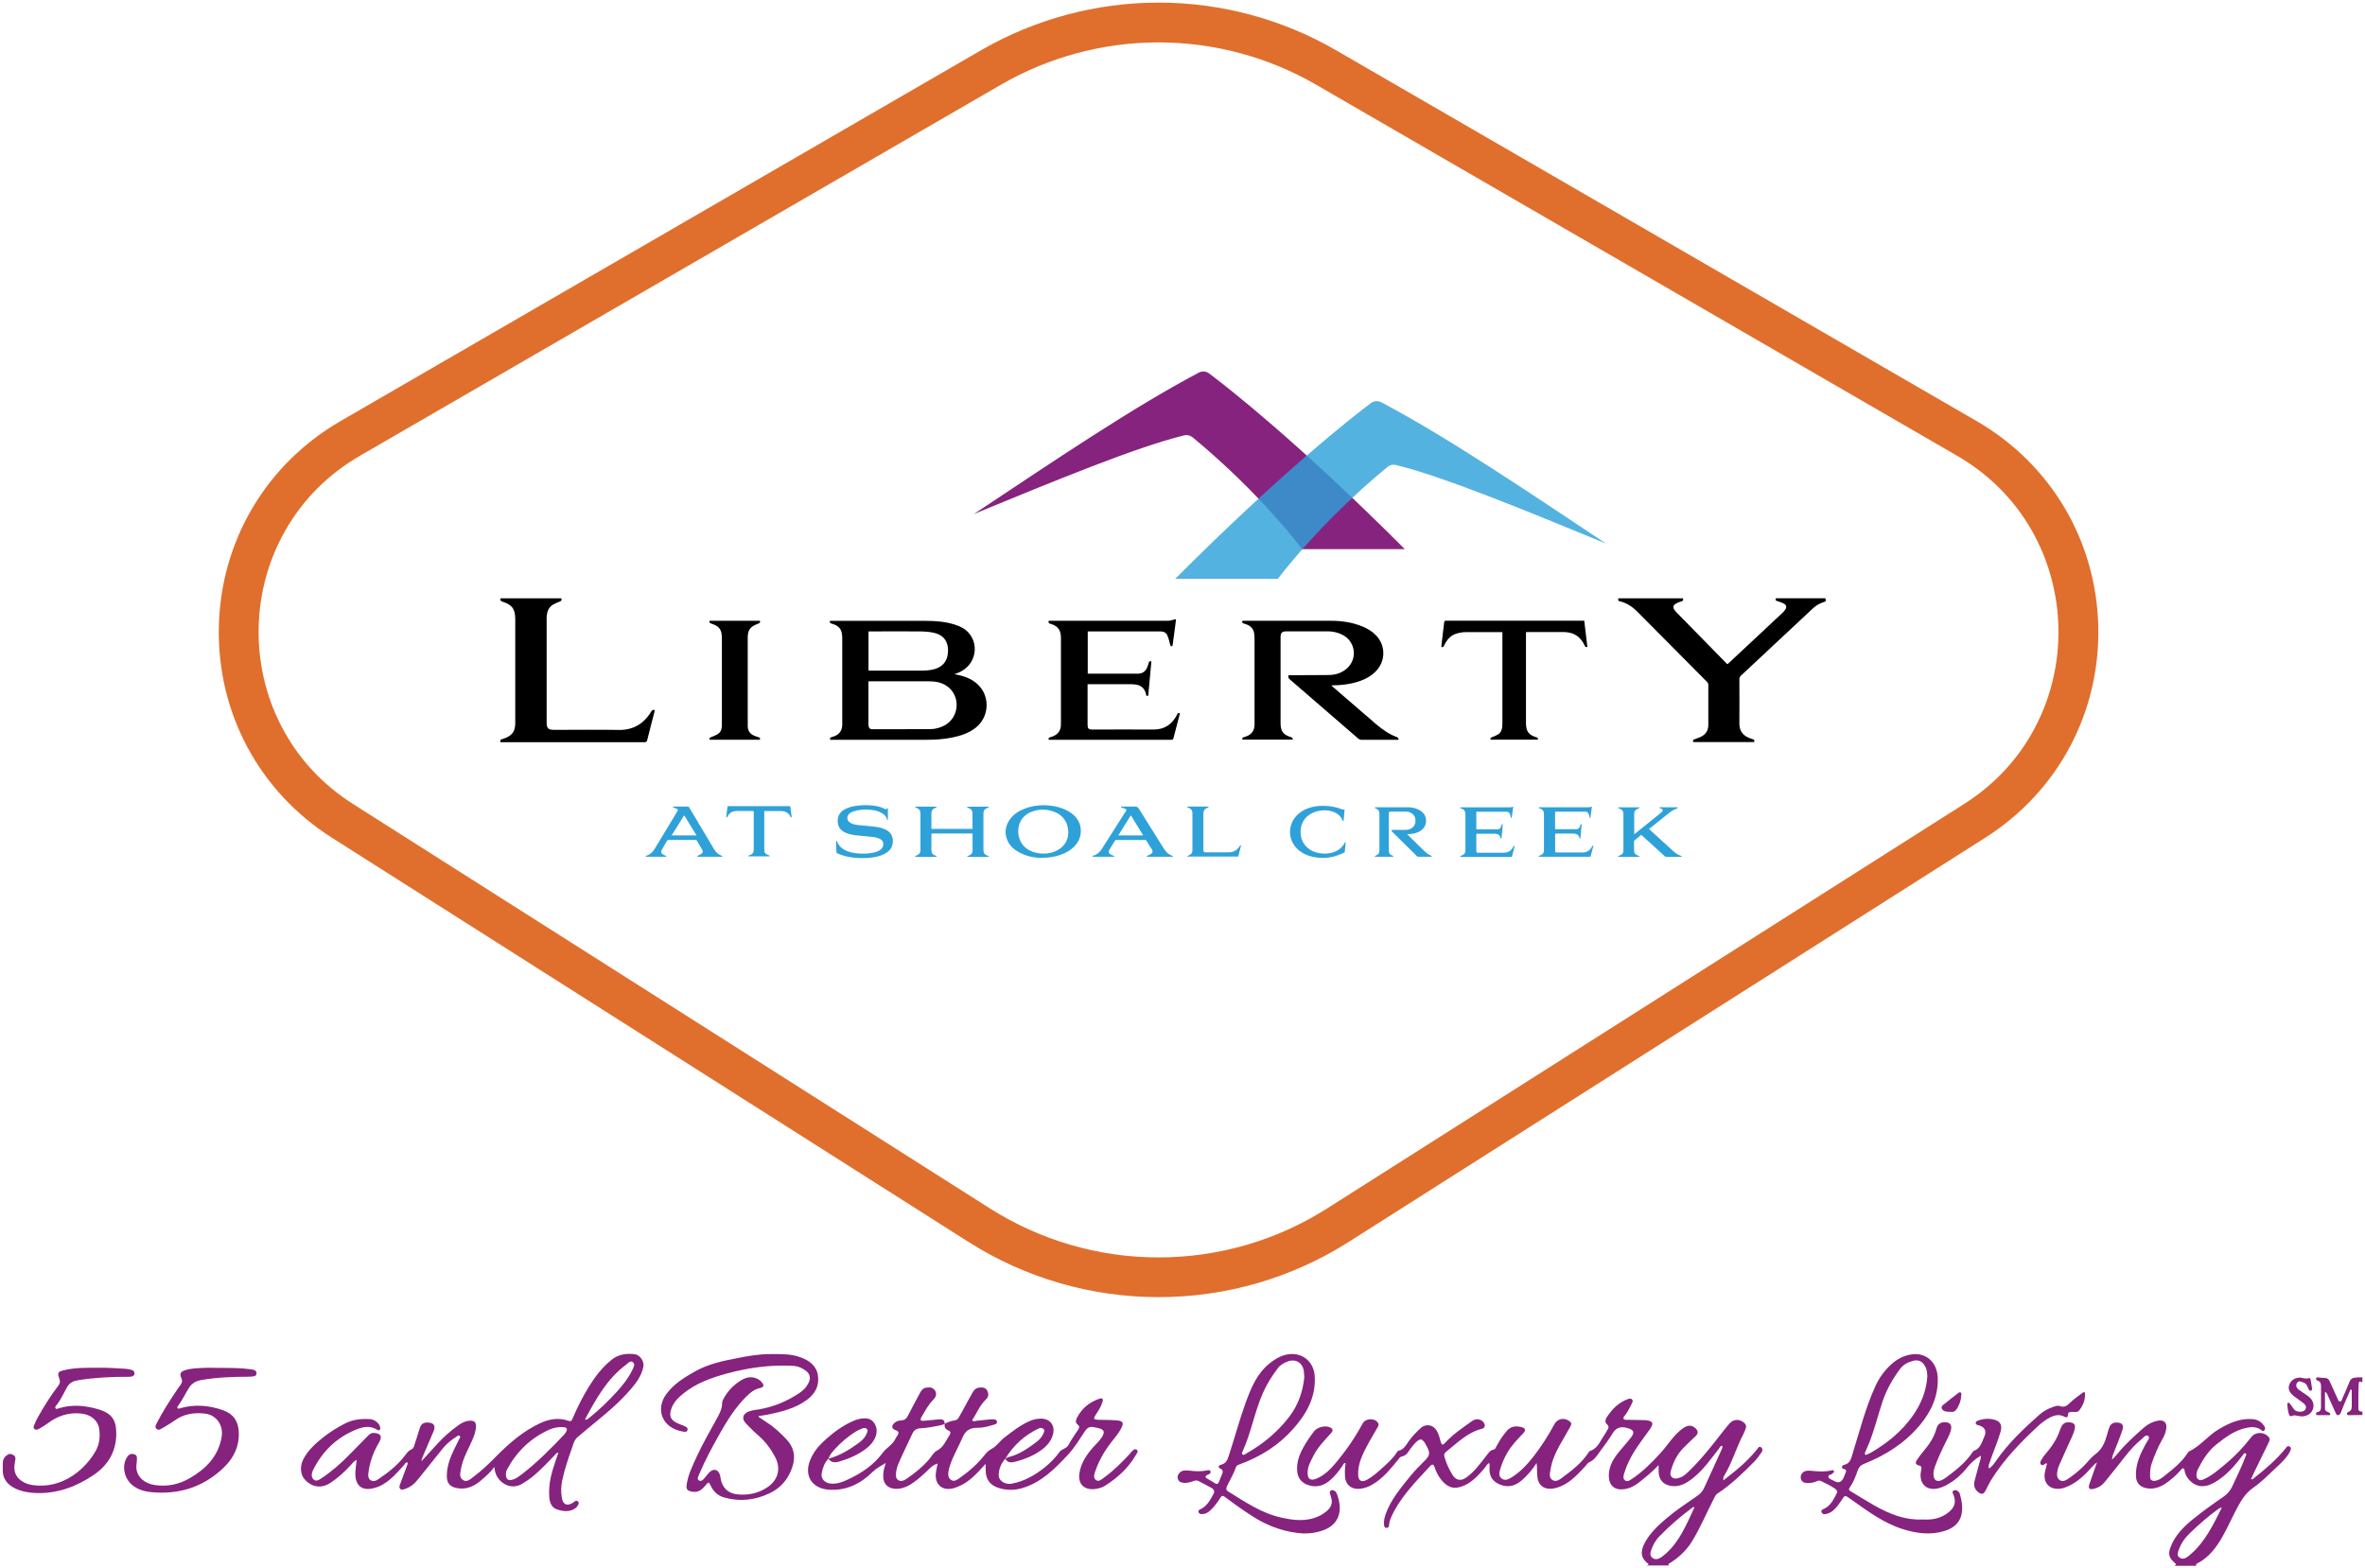 <?xml version="1.0" encoding="UTF-8"?>
<svg id="logos" xmlns="http://www.w3.org/2000/svg" viewBox="0 0 300 199">
  <defs>
    <style>
      .cls-1 {
        opacity: .82;
      }

      .cls-1, .cls-2, .cls-3, .cls-4, .cls-5 {
        stroke-width: 0px;
      }

      .cls-1, .cls-4 {
        fill: #2fa1d9;
      }

      .cls-3 {
        fill: #e06f2d;
      }

      .cls-5 {
        fill: #86237e;
      }
    </style>
  </defs>
  <g>
    <g id="uQCLYo.tif">
      <g>
        <path class="cls-2" d="M105.31,93.87c-.07-.21,0-.29.16-.33.12-.03.23-.07.34-.11.66-.24,1-.72,1.03-1.42,0-.13,0-.25,0-.38,0-3.52,0-7.03,0-10.55,0-.21-.01-.42-.04-.62-.06-.59-.39-.98-.93-1.2-.13-.05-.26-.11-.4-.14-.2-.04-.24-.15-.18-.34.07,0,.14,0,.21,0,3.97,0,7.94,0,11.91,0,1.27,0,2.53.09,3.75.49.68.22,1.3.53,1.76,1.08,1.35,1.62.75,4.06-1.2,4.94-.19.09-.4.16-.65.26.25.05.44.09.63.13.94.22,1.8.6,2.47,1.31,1.47,1.54,1.26,4.07-.43,5.37-.87.67-1.88,1.01-2.94,1.22-1.1.23-2.21.29-3.33.29-3.97,0-7.94,0-11.91,0h-.26ZM110.17,86.44c0,.1-.01.16-.01.23,0,1.7,0,3.39,0,5.09,0,.13,0,.27.03.4.05.26.18.37.45.37,2.44,0,4.89,0,7.33-.01.65,0,1.28-.17,1.86-.48,1.92-1.05,2.05-3.83.23-5.02-.67-.44-1.41-.57-2.19-.57-2.49,0-4.98,0-7.46,0-.07,0-.13,0-.22,0ZM110.17,85.09c.09,0,.15.01.22.01,2.18,0,4.37,0,6.55,0,.38,0,.76-.03,1.13-.09,1.39-.22,2.14-1.03,2.19-2.35.05-1.24-.56-2.08-1.76-2.36-.57-.13-1.16-.17-1.75-.18-2.11-.02-4.22,0-6.33,0-.08,0-.16,0-.25,0v4.98Z"/>
        <path class="cls-2" d="M177.37,93.87h-.24c-1.48,0-2.97,0-4.45,0-.13,0-.28-.06-.37-.14-2.89-2.49-5.76-4.99-8.65-7.48-.18-.15-.31-.3-.2-.58.08,0,.16,0,.25,0,1.62,0,3.25,0,4.87-.02.81-.01,1.56-.24,2.2-.77,1.44-1.19,1.22-3.41-.43-4.3-.58-.31-1.2-.46-1.84-.47-1.78-.01-3.56-.01-5.34,0-.55,0-.73.2-.73.75,0,3.63,0,7.26,0,10.89,0,1.03.34,1.49,1.33,1.79q.24.07.22.31h-6.38c-.06-.17-.02-.27.17-.31.09-.02.17-.05.25-.08.72-.24,1.09-.74,1.11-1.5,0-.12,0-.24,0-.36,0-3.5,0-7.01,0-10.51,0-.24-.02-.49-.05-.73-.08-.54-.4-.9-.9-1.1-.13-.05-.26-.11-.4-.14-.2-.04-.26-.15-.19-.35.06,0,.13,0,.19,0,3.67,0,7.35,0,11.02,0,1.41,0,2.79.2,4.1.76.61.26,1.16.6,1.63,1.08,1.23,1.27,1.25,3.2.05,4.5-.75.81-1.72,1.24-2.76,1.51-.88.23-1.77.33-2.68.34-.07,0-.13,0-.2,0-.01,0-.02.02-.05.04.06.05.12.11.18.16,1.83,1.58,3.65,3.15,5.48,4.73.81.69,1.67,1.29,2.68,1.66.08.03.13.15.19.22-.02.03-.04.06-.07.09Z"/>
        <path class="cls-2" d="M133.03,78.77c.06,0,.14,0,.21,0,4.99,0,9.97,0,14.96,0,.24,0,.47-.1.71-.15.08-.02.15-.03.27-.05-.04.37-.08.7-.13,1.04-.09.72-.19,1.44-.29,2.17,0,.07-.04.18-.09.2-.13.05-.2-.01-.23-.17-.1-.4-.2-.81-.36-1.18-.15-.35-.46-.51-.85-.51-3.04,0-6.08,0-9.12,0-.04,0-.07,0-.13,0v5.36c.08,0,.17,0,.25,0,2.03,0,4.05,0,6.08,0,.59,0,.98-.25,1.2-.78.08-.19.16-.39.2-.59.04-.19.13-.25.34-.18-.03.37-.06.75-.1,1.12-.09.97-.18,1.94-.27,2.91,0,.03,0,.06,0,.09-.03.09.04.24-.14.25-.18.01-.15-.14-.17-.23-.18-.74-.6-1.11-1.36-1.22-.17-.02-.34-.03-.51-.03-1.77,0-3.53,0-5.3,0-.07,0-.15,0-.24,0v.25c0,1.64,0,3.27,0,4.91,0,.46.13.59.6.59,2.58,0,5.16-.02,7.74,0,1.44.01,2.39-.67,3.02-1.9.1-.21.1-.21.36-.17-.06.23-.12.46-.18.68-.22.82-.43,1.64-.64,2.46-.04.16-.1.23-.28.23-5.12,0-10.24,0-15.36,0-.06,0-.12,0-.18,0-.07-.18-.02-.28.17-.32.14-.03.27-.09.4-.14.59-.25.92-.69.96-1.33.01-.16.01-.31.01-.47,0-3.49,0-6.98,0-10.46,0-.18,0-.36-.02-.53-.05-.65-.37-1.1-.98-1.35-.12-.05-.23-.1-.36-.13-.19-.04-.26-.14-.19-.36Z"/>
        <path class="cls-2" d="M225.26,75.91h6.29c.09.39.09.39-.28.51-.52.17-.96.45-1.35.82-3.02,2.83-6.04,5.65-9.06,8.47-.15.14-.22.28-.22.49,0,1.87.02,3.74,0,5.62,0,.89.4,1.46,1.2,1.8.16.07.32.13.48.17.2.05.27.15.19.37h-7.72c-.09-.2-.02-.3.19-.37.32-.11.65-.22.94-.39.53-.3.77-.8.78-1.4.01-1.71,0-3.42,0-5.13,0-.11-.06-.25-.14-.32-2.93-2.96-5.87-5.92-8.81-8.88-.65-.66-1.39-1.18-2.31-1.38-.23-.05-.18-.2-.15-.37h8.19c.08.23.02.34-.23.4-.24.06-.48.16-.69.29-.32.19-.37.47-.16.78.07.1.15.2.24.29,2.12,2.17,4.25,4.34,6.37,6.5.03.03.07.06.11.1.06-.05.13-.1.19-.16,2.26-2.12,4.53-4.23,6.79-6.35.14-.13.28-.28.38-.45.17-.27.13-.54-.15-.7-.25-.15-.54-.24-.82-.33-.29-.09-.29-.07-.25-.39Z"/>
        <path class="cls-2" d="M193.57,80.22v.31c0,3.73,0,7.45,0,11.18,0,1.08.32,1.53,1.3,1.84.15.05.28.09.2.31h-5.99c-.05-.17,0-.25.16-.31.26-.09.53-.21.77-.35.35-.21.51-.56.55-.98.01-.15.02-.31.02-.47,0-3.75,0-7.5,0-11.24v-.3c-.1,0-.17,0-.24,0-1.46,0-2.92-.01-4.37,0-.4,0-.81.06-1.2.18-.77.22-1.25.81-1.6,1.54-.07.14-.14.24-.34.16.04-.33.07-.66.11-1,.08-.7.17-1.4.25-2.1.02-.18.08-.23.25-.23,5.77,0,11.54,0,17.31,0h.21c.13,1.12.26,2.22.4,3.32-.19.08-.27,0-.34-.16-.42-.9-1.07-1.5-2.03-1.66-.21-.04-.43-.06-.65-.06-1.53,0-3.06,0-4.58,0-.04,0-.08,0-.16.01Z"/>
        <path class="cls-2" d="M63.49,94.18c-.08-.24,0-.35.2-.39.11-.02.22-.07.33-.11.98-.38,1.34-.9,1.34-1.95,0-4.15,0-8.3,0-12.44,0-.25,0-.5,0-.76-.02-1.27-.39-1.78-1.6-2.18-.22-.07-.36-.15-.27-.43h7.71c.09.23,0,.34-.22.42-.3.11-.61.24-.88.41-.51.33-.7.85-.75,1.43-.02.18-.01.36-.01.54,0,4.27,0,8.55,0,12.82,0,.92.15,1.07,1.07,1.07,2.68,0,5.36-.04,8.03.01,1.88.04,3.23-.78,4.17-2.34.1-.17.21-.26.44-.17-.01.08-.02.16-.04.24-.3,1.18-.62,2.37-.91,3.55-.06.24-.17.28-.39.28-4.49,0-8.98,0-13.47,0-1.48,0-2.96,0-4.44,0h-.32Z"/>
        <path class="cls-2" d="M96.39,93.86h-6.37c-.07-.19,0-.25.17-.32.3-.11.6-.24.87-.4.3-.18.45-.49.49-.84.02-.16.02-.31.02-.47,0-3.57,0-7.14,0-10.71,0-.25-.01-.51-.05-.75-.08-.52-.39-.87-.87-1.08-.14-.06-.29-.13-.44-.17-.19-.05-.26-.15-.19-.35h6.37c.07.19.01.28-.18.35-.26.1-.53.21-.76.37-.43.29-.57.74-.6,1.24-.01.3,0,.59,0,.89,0,3.38,0,6.77,0,10.15,0,.13,0,.25,0,.38.01.54.25.94.75,1.17.2.09.42.16.63.23.19.06.19.06.17.3Z"/>
      </g>
    </g>
    <g id="lkeIpu.tif">
      <g>
        <path class="cls-4" d="M132.17,108.86c-.98-.01-2.01-.21-2.95-.74-.57-.32-1.06-.73-1.36-1.33-.48-.97-.38-1.92.23-2.8.48-.69,1.17-1.11,1.94-1.4,1.02-.38,2.07-.49,3.15-.37.79.08,1.55.28,2.25.66.53.29.98.66,1.3,1.18.59.98.48,2.25-.27,3.14-.56.66-1.28,1.06-2.09,1.32-.68.22-1.38.32-2.2.32ZM132.36,108.31c.61,0,1.16-.1,1.69-.38.92-.48,1.44-1.23,1.46-2.28.02-1.16-.59-2.14-1.63-2.58-1.03-.43-2.08-.46-3.11-.03-.6.25-1.06.66-1.35,1.25-.25.51-.3,1.05-.23,1.6.13.89.59,1.56,1.38,2,.56.3,1.16.42,1.79.42Z"/>
        <path class="cls-4" d="M116.12,108.71c-.03-.08,0-.12.06-.14.05-.01.1-.03.15-.05.29-.11.43-.32.43-.63,0-.33,0-.67,0-1,0-1.17,0-2.33,0-3.5,0-.04,0-.09,0-.13,0-.44-.14-.63-.56-.77-.07-.02-.13-.04-.09-.14h2.68c.04.08,0,.11-.08.14-.23.08-.43.18-.51.43-.03.09-.05.18-.05.28,0,.64,0,1.28,0,1.92,0,.02,0,.04,0,.06h5.21s0-.08,0-.11c0-.59,0-1.17,0-1.76,0-.08,0-.15-.01-.23-.03-.25-.16-.41-.38-.51-.06-.03-.13-.06-.19-.07-.08-.02-.11-.06-.08-.14h2.7c.03.07.02.12-.06.13-.03,0-.06.02-.08.03-.37.14-.51.32-.51.72,0,.36,0,.71,0,1.07,0,1.17,0,2.34,0,3.51,0,.45.14.63.57.77.07.02.13.04.09.14h-2.7c-.03-.07,0-.11.07-.13.09-.03.18-.06.26-.11.22-.11.33-.3.33-.55,0-.7,0-1.41,0-2.11,0-.02,0-.03,0-.07-.05,0-.09,0-.13,0-1.65,0-3.3,0-4.95,0q-.14,0-.14.14c0,.65,0,1.29,0,1.94,0,.42.14.61.55.74.03,0,.06.01.08.03.02.02.03.05.03.07,0,.02-.04.03-.06.05-.01,0-.03,0-.04,0-.84,0-1.68,0-2.52,0-.02,0-.04,0-.07,0Z"/>
        <path class="cls-4" d="M112.62,104.08s-.08-.05-.09-.08c-.11-.43-.4-.7-.77-.89-.48-.25-1.01-.34-1.55-.37-.67-.04-1.33,0-1.97.23-.26.09-.51.22-.66.47-.21.35-.07.77.31.98.31.17.66.24,1,.27.67.07,1.34.13,2,.2.55.06,1.08.17,1.57.44.69.39.9,1.06.76,1.78-.11.59-.5.97-1.02,1.24-.65.34-1.36.46-2.09.51-1.11.07-2.21,0-3.27-.34-.22-.07-.43-.16-.65-.26-.04-.02-.08-.07-.08-.11-.02-.46-.04-.92-.06-1.38,0-.01,0-.03,0-.05.06-.01.11-.02.14.06.21.57.63.93,1.17,1.17.46.2.96.3,1.46.34.68.05,1.36.04,2.03-.11.35-.08.68-.2.95-.46.33-.32.41-1-.2-1.28-.31-.15-.65-.22-.99-.25-.67-.07-1.35-.13-2.03-.2-.44-.05-.88-.14-1.3-.32-.64-.28-1.01-.75-1.02-1.47-.01-.72.33-1.22.96-1.54.51-.27,1.06-.38,1.63-.44.56-.06,1.12-.07,1.69-.02.61.05,1.2.17,1.74.47.09.05.14,0,.2-.06.03-.03.07-.04.11-.06.01.04.04.07.04.11,0,.43,0,.87,0,1.3,0,.03,0,.06,0,.09-.01.01-.02.02-.03.03Z"/>
        <path class="cls-4" d="M148.79,108.71h-3.3c-.04-.08,0-.11.07-.14.15-.06.31-.12.44-.21.23-.15.26-.34.12-.57-.24-.38-.48-.76-.72-1.14-.02-.04-.09-.07-.13-.07-1.23,0-2.46,0-3.69,0-.07,0-.11.02-.14.08-.24.39-.48.77-.71,1.16-.16.26-.11.45.16.61.11.06.24.11.36.15.07.02.1.05.07.13h-2.72c-.03-.07,0-.11.06-.13.48-.13.83-.43,1.09-.83.45-.7.9-1.41,1.34-2.11.58-.92,1.17-1.84,1.75-2.76.07-.12.07-.17-.06-.23-.15-.07-.3-.12-.46-.17-.04-.01-.08-.02-.12-.03v-.11s.08,0,.12,0c.54,0,1.08.02,1.61,0,.27-.01.42.08.56.31,1.04,1.69,2.11,3.37,3.16,5.05.26.42.59.74,1.07.89.07.02.07.07.05.13ZM141.86,106h3.15c-.52-.86-1.04-1.7-1.56-2.55-.53.86-1.06,1.7-1.59,2.55Z"/>
        <path class="cls-4" d="M91.6,108.71h-3.13c-.04-.08,0-.11.07-.14.14-.07.3-.13.42-.22.21-.15.24-.34.1-.56-.22-.38-.45-.76-.67-1.13-.04-.06-.08-.08-.14-.08-1.16,0-2.32,0-3.48,0-.07,0-.11.03-.15.09-.22.38-.44.76-.66,1.14-.16.27-.11.47.15.62.1.06.21.1.32.14.08.03.09.03.08.14h-2.58c-.02-.06-.02-.11.05-.13.5-.14.84-.48,1.1-.93.96-1.6,1.92-3.2,2.89-4.79.06-.1.02-.16-.05-.2-.16-.07-.32-.13-.48-.19-.07-.02-.11-.04-.07-.13.03,0,.06,0,.1,0,.59,0,1.19,0,1.78,0,.07,0,.12.03.16.09,1.05,1.76,2.1,3.53,3.15,5.29.24.41.55.72,1,.86.07.02.08.06.05.13ZM88.35,106c-.52-.85-1.03-1.7-1.56-2.55-.54.86-1.06,1.7-1.59,2.55h3.15Z"/>
        <path class="cls-4" d="M97.63,108.66h-2.68c-.04-.08,0-.12.07-.13.02,0,.04,0,.05-.01.4-.13.54-.32.54-.74,0-1.58,0-3.16,0-4.74,0-.11-.03-.14-.14-.14-.64,0-1.28,0-1.92,0-.17,0-.33.02-.5.06-.37.09-.6.33-.77.66-.03.06-.06.12-.16.07.03-.26.06-.51.09-.77.02-.18.05-.36.07-.54,0-.06.03-.09.1-.09.02,0,.04,0,.07,0,2.55,0,5.1,0,7.65,0,.11,0,.15.03.17.15.04.42.1.83.16,1.25-.09.05-.12,0-.16-.06-.15-.3-.36-.54-.69-.64-.16-.05-.33-.08-.5-.08-.68,0-1.35,0-2.03,0-.03,0-.06,0-.1,0v.14c0,1.56,0,3.12,0,4.69,0,.47.13.65.58.79.07.02.13.04.08.14Z"/>
        <path class="cls-4" d="M150.62,108.71c-.03-.07-.01-.11.06-.13.05-.01.09-.03.13-.05.32-.13.45-.32.45-.67,0-1.53,0-3.06,0-4.59,0-.1,0-.2-.03-.3-.06-.29-.29-.41-.54-.49-.08-.02-.1-.06-.07-.14h2.68c.03.08,0,.11-.07.14-.23.08-.45.18-.53.44-.03.11-.05.22-.05.33,0,1.53,0,3.05,0,4.58,0,.05,0,.09.01.14.02.11.08.17.2.18.06,0,.12,0,.18,0,.94,0,1.89,0,2.83,0,.62,0,1.06-.28,1.38-.78.07-.11.07-.11.18-.09-.12.47-.24.94-.36,1.41h-6.45Z"/>
      </g>
    </g>
    <g id="ORzruS.tif">
      <g>
        <path class="cls-4" d="M174.39,102.43s.04,0,.06,0c1.38,0,2.75,0,4.13,0,.47,0,.94.09,1.38.31.25.12.48.29.66.53.32.42.37,1.09.12,1.56-.19.36-.48.59-.81.74-.41.19-.83.26-1.27.27-.05,0-.09,0-.16,0,.03.04.05.06.07.08.49.48.97.96,1.46,1.44.28.27.55.54.84.8.2.18.42.31.66.41.07.03.07.03.06.14-.02,0-.05,0-.07,0-.55,0-1.1,0-1.64,0-.04,0-.09-.02-.12-.05-1.06-1.05-2.12-2.09-3.18-3.14-.06-.06-.07-.13-.05-.22.03,0,.05,0,.08,0,.55,0,1.11,0,1.66,0,.26,0,.52-.04.76-.19.37-.24.55-.59.52-1.07-.03-.45-.26-.74-.61-.92-.21-.11-.44-.14-.67-.14-.59,0-1.19,0-1.78,0-.05,0-.1,0-.15.01-.11.02-.16.08-.17.21,0,.05,0,.09,0,.14,0,1.48,0,2.97,0,4.45,0,.12,0,.25.04.37.06.24.24.34.43.41.04.01.1,0,.1.09,0,.02-.03.04-.04.05,0,0-.02,0-.03,0-.73,0-1.45,0-2.18,0-.02,0-.05,0-.07,0-.03-.07,0-.11.06-.13.05-.02.1-.04.15-.06.19-.09.31-.25.34-.49,0-.07.01-.13.01-.2,0-1.5,0-3,0-4.5,0-.1,0-.2-.03-.29-.05-.25-.21-.37-.4-.45-.02,0-.04-.02-.07-.02-.07-.01-.09-.06-.07-.14Z"/>
        <path class="cls-4" d="M213.3,108.72s-.06,0-.09,0c-.62,0-1.24,0-1.86,0-.06,0-.11-.02-.16-.06-.97-.89-1.95-1.78-2.93-2.67-.02-.02-.04-.04-.07-.06-.17.14-.34.28-.5.42-.12.1-.23.19-.35.29-.04.04-.06.07-.06.13,0,.36,0,.73,0,1.09,0,.44.18.6.55.72.12.04.12.04.1.14h-2.65c-.03-.07,0-.11.07-.13.08-.03.17-.06.25-.1.21-.1.31-.28.33-.51,0-.03,0-.07,0-.1,0-1.5,0-3,0-4.5,0-.11,0-.21-.03-.32-.05-.25-.24-.37-.47-.46-.02,0-.05-.02-.07-.02-.09-.01-.1-.07-.07-.14h2.66c.02.08,0,.12-.08.14-.07.02-.14.05-.21.08-.23.12-.35.31-.36.57,0,.44,0,.87,0,1.31,0,.4,0,.8,0,1.21v.11s.06-.04.08-.06c1.12-.9,2.24-1.81,3.36-2.71.05-.04.09-.08.12-.13.1-.14.07-.26-.08-.34-.06-.03-.12-.04-.18-.06-.05-.01-.1,0-.09-.08.01-.08.07-.05.11-.05.7,0,1.4,0,2.1,0,.03,0,.06,0,.09,0,.02.08.01.12-.07.15-.4.13-.75.36-1.08.62-.81.65-1.62,1.3-2.43,1.95-.01.01-.03.03-.05.04.12.11.24.22.36.33.92.84,1.83,1.68,2.75,2.51.28.25.6.45.96.57.07.02.08.06.06.14Z"/>
        <path class="cls-4" d="M185.26,108.72c-.04-.09,0-.12.07-.14.16-.05.32-.11.43-.25.1-.12.12-.26.13-.41,0-.05,0-.09,0-.14,0-1.46,0-2.93,0-4.39,0-.14-.02-.28-.06-.41-.06-.21-.24-.31-.43-.38-.03,0-.05-.02-.08-.02-.08-.01-.1-.06-.08-.14.02,0,.05,0,.08,0,2.03,0,4.06,0,6.09,0,.15,0,.31.02.45-.07,0,0,.02,0,.03,0,.02,0,.03,0,.06,0-.01.1-.02.2-.04.3-.04.34-.09.68-.14,1.02,0,.04,0,.09-.07.09-.06,0-.06-.05-.06-.08-.03-.17-.06-.34-.15-.49-.08-.14-.2-.21-.36-.21-1.26,0-2.52,0-3.78,0-.06,0-.08.02-.08.07,0,.7,0,1.39,0,2.09,0,.05.02.07.07.07.88,0,1.76,0,2.64,0,.16,0,.29-.07.36-.2.06-.11.11-.24.15-.36.02-.08.06-.1.14-.07-.01.15-.02.3-.04.44-.04.43-.08.85-.12,1.28,0,.02,0,.04,0,.05-.01.02-.04.04-.05.04-.02,0-.05-.02-.06-.04-.01-.03-.02-.06-.02-.09-.07-.27-.26-.43-.53-.47-.09-.01-.19-.02-.28-.02-.72,0-1.43,0-2.15,0-.11,0-.11,0-.11.11,0,.68,0,1.37,0,2.05,0,.04,0,.08,0,.11.02.08.07.13.16.14.04,0,.08,0,.12,0,1.06,0,2.13,0,3.19,0,.6,0,.99-.28,1.24-.79.03-.07.07-.1.16-.07-.03.12-.06.24-.09.36-.08.31-.17.63-.24.94-.02.08-.05.1-.13.1-2.05,0-4.1,0-6.15,0h-.3Z"/>
        <path class="cls-4" d="M195.22,102.43s.06,0,.1,0c2.01,0,4.02,0,6.03,0,.08,0,.17,0,.25,0,.07,0,.13-.03.2-.05.04,0,.07-.02.13-.04-.01.12-.03.22-.04.33-.04.34-.09.67-.13,1.01,0,.04,0,.08-.06.09-.07,0-.07-.04-.07-.08-.02-.17-.06-.33-.15-.48-.08-.14-.2-.22-.37-.22-.2,0-.39,0-.59,0-1.05,0-2.1,0-3.15,0-.11,0-.11,0-.11.1,0,.68,0,1.35,0,2.03,0,.08.03.1.11.1.85,0,1.7,0,2.55,0,.23,0,.39-.1.48-.31.04-.09.07-.18.09-.26.03-.09.03-.09.14-.07,0,.06,0,.12-.01.19-.05.51-.09,1.02-.14,1.53,0,.04.01.11-.07.1-.02,0-.04-.02-.05-.04-.01-.04-.02-.08-.03-.12-.08-.27-.26-.41-.53-.45-.09-.01-.18-.02-.27-.02-.72,0-1.43,0-2.15,0-.11,0-.11,0-.11.1,0,.68,0,1.37,0,2.05,0,.04,0,.08,0,.11.02.08.07.13.15.14.04,0,.08,0,.11,0,1.07,0,2.13,0,3.2,0,.6,0,.99-.29,1.25-.8.03-.07.07-.09.15-.07-.03.12-.06.25-.1.37-.08.32-.17.64-.25.96-.01.06-.04.08-.1.08-2.14,0-4.27,0-6.41,0-.02,0-.04,0-.06,0-.03-.1-.02-.11.08-.14.16-.05.31-.11.42-.24.1-.13.14-.28.14-.43,0-.14,0-.29,0-.43,0-1.36,0-2.72,0-4.09,0-.11,0-.22-.03-.33-.05-.25-.23-.38-.46-.46-.02,0-.05-.02-.07-.02-.08-.01-.11-.06-.08-.15Z"/>
        <path class="cls-4" d="M170.56,102.68c-.01.17-.03.33-.04.49-.03.31-.05.61-.08.92,0,.01,0,.03,0,.04-.01.02-.03.06-.05.06-.02,0-.06-.02-.07-.04-.24-.66-.72-.98-1.28-1.17-.52-.18-1.05-.2-1.59-.12-.54.08-1.04.27-1.49.62-.51.4-.86.94-.95,1.66-.12.99.15,1.81.85,2.43.36.32.77.51,1.21.62.56.15,1.13.16,1.7.05.48-.1.93-.29,1.32-.65.19-.18.36-.39.48-.65.03-.06.06-.08.13-.06,0,.09-.02.18-.02.27-.03.31-.07.63-.1.94,0,.05-.02.07-.06.09-.52.25-1.06.46-1.62.57-.51.1-1.01.13-1.53.09-.6-.04-1.19-.16-1.76-.42-.57-.26-1.08-.63-1.46-1.2-.37-.54-.54-1.16-.5-1.84.04-.69.3-1.27.71-1.76.44-.52.97-.84,1.56-1.06.63-.23,1.28-.32,1.95-.31.83,0,1.64.15,2.43.46.06.02.11.02.16,0,.03-.02.07-.02.11-.03Z"/>
      </g>
    </g>
    <path class="cls-5" d="M178.19,69.68h-13.02s-5.12-6.96-13.9-14.2c-.29-.24-.69-.33-1.06-.24-6.15,1.51-16.46,5.78-26.67,9.98,10.25-6.8,20.02-13.44,28.53-17.94.42-.22.92-.18,1.3.1,2.36,1.77,11.32,8.76,24.82,22.29Z"/>
    <path class="cls-1" d="M149.09,73.44h13.02s5.12-6.96,13.9-14.2c.29-.24.69-.33,1.06-.24,6.15,1.51,16.46,5.78,26.67,9.98-10.25-6.8-20.02-13.44-28.53-17.94-.42-.22-.92-.18-1.3.1-2.36,1.77-11.32,8.76-24.82,22.29Z"/>
    <path class="cls-3" d="M146.96,164.59c-8.56,0-16.9-2.42-24.12-7.01l-80.75-51.29c-9.2-5.84-14.56-15.83-14.33-26.73.22-10.89,5.99-20.66,15.42-26.12L124.42,6.39c6.84-3.96,14.64-6.06,22.54-6.06s15.7,2.09,22.54,6.06l81.25,47.05c9.43,5.46,15.19,15.22,15.42,26.12.22,10.89-5.13,20.89-14.33,26.73l-80.75,51.29c-7.22,4.59-15.56,7.01-24.12,7.01ZM125.55,153.32c6.41,4.07,13.82,6.23,21.41,6.23s15-2.15,21.41-6.23l80.75-51.29c3.97-2.52,7.04-5.86,9.13-9.93,1.96-3.8,2.95-8.1,2.86-12.44s-1.25-8.59-3.36-12.31c-2.26-3.98-5.47-7.19-9.53-9.54L166.97,10.76c-6.07-3.52-12.99-5.38-20.01-5.38s-13.94,1.86-20.01,5.38L45.7,57.81c-4.07,2.35-7.27,5.57-9.53,9.54-2.11,3.72-3.28,7.97-3.36,12.31-.09,4.34.9,8.64,2.86,12.44,2.1,4.07,5.17,7.41,9.13,9.93l80.75,51.29Z"/>
  </g>
  <g>
    <path class="cls-5" d="M208.87,198.66c.09-.05.18-.11.28-.17-1-.74-1.14-1.57-.5-2.75.66-1.22,1.65-2.14,2.68-3.03,1.24-1.06,2.6-1.96,3.94-2.88.4-.27.71-.61.91-1.05.72-1.6,1.46-3.19,2.18-4.79.07-.16.19-.32.1-.54-.26.01-.32.26-.44.41-1.03,1.31-1.97,2.68-3.3,3.72-.82.64-1.68,1.15-2.78.96-.99-.17-1.51-.8-1.54-1.8,0-.23,0-.47,0-.84-.83.88-1.67,1.55-2.51,2.22-.55.44-1.16.74-1.86.84-1.2.17-1.93-.46-1.95-1.66-.02-1.05.42-1.94,1.03-2.74.55-.72,1.17-1.38,1.73-2.09.59-.73.42-1.06-.49-1.29-.83-.21-1.37,0-1.81.73-.45.76-1,1.46-1.52,2.18-.4.55-.74,1.15-1.42,1.45-.2.09-.33.32-.49.49-1.05,1.12-2.07,2.29-3.63,2.74-.33.1-.67.16-1.02.13-.77-.05-1.29-.56-1.42-1.32-.1-.59-.03-1.18-.12-1.94-.56.89-1.16,1.55-1.83,2.15-.83.75-1.78,1.03-2.85.57-.93-.4-1.32-1.03-1.3-2.05,0-.21.07-.43-.04-.68-.29.17-.41.46-.6.68-.74.87-1.51,1.72-2.58,2.19-1.2.53-2.05.31-2.88-.71-.38-.47-.66-1-.84-1.57-.13-.41-.29-.52-.61-.17-1.84,2.01-3.8,3.94-4.93,6.49-.14.32-.23.64-.26.99-.01.17-.08.33-.28.34-.23.02-.33-.14-.35-.33-.05-.47.03-.93.19-1.38.65-1.87,1.93-3.34,3.13-4.85.56-.71,1.22-1.33,1.85-1.98.65-.67.69-.95.26-1.78-.58-1.13-.84-1.17-1.68-.23-.23.26-.43.54-.62.82-.2.31-.43.58-.82.65-.28.05-.41.28-.57.48-.83,1.01-1.64,2.02-2.72,2.78-.71.5-1.47.86-2.35.87-.9,0-1.55-.59-1.62-1.49-.04-.59-.02-1.18.07-1.78-.26-.03-.28.17-.36.29-.44.67-.94,1.29-1.53,1.82-.88.79-1.87,1.07-3.01.62-.81-.33-1.2-.95-1.25-1.8-.06-1.07.29-2.03.8-2.94.41-.73.87-1.42,1.39-2.07.41-.51,1.45-.74,2.03-.43.46.24.26.51.02.78-.8.88-1.64,1.74-2.18,2.82-.34.68-.73,1.34-.73,2.13,0,.81.36,1.06,1.1.76,1.08-.44,1.85-1.26,2.57-2.12,1.26-1.52,2.37-3.15,3.31-4.89.36-.66,1.48-.72,1.92-.12.21.28.04.51-.1.75-.73,1.27-1.52,2.51-2.04,3.89-.24.64-.36,1.28-.35,1.96.01.79.43,1.05,1.13.66.7-.39,1.3-.92,1.89-1.45.68-.62,1.39-1.22,1.88-2.02.05-.09.14-.2.23-.21.64-.14.92-.67,1.24-1.14.44-.65.99-1.2,1.56-1.73.67-.61,1.62-.44,2.06.37.24.43.37.9.49,1.38.09.35.22.48.53.14,1.01-1.11,2.24-1.93,3.45-2.79.54-.38,1.18-.25,1.49.23.22.34.13.67-.26.76-1.85.47-3.14,1.81-4.56,2.94-.2.16-.26.36-.18.63.23.79.56,1.53.99,2.23.45.75,1.08.88,1.79.37,1.05-.74,1.77-1.8,2.56-2.79.25-.31.44-.66.89-.74.22-.04.28-.26.37-.44.38-.7.81-1.37,1.34-1.97.53-.61,1.2-.61,1.89-.43.45.12.5.42.17.76-.75.78-1.51,1.56-2.05,2.51-.38.66-.68,1.36-.89,2.09-.12.4-.2.85.2,1.15.42.31.83.11,1.21-.12,1.13-.69,2.01-1.64,2.82-2.67,1-1.29,1.88-2.66,2.65-4.1.4-.75,1.3-.89,1.97-.35.27.22.17.45.04.68-.45.8-.92,1.6-1.37,2.4-.53.95-.96,1.95-1.13,3.04-.07.45-.23,1,.24,1.3.47.31.9-.04,1.28-.32,1.24-.92,2.46-1.85,3.31-3.17.05-.07.11-.17.19-.19,1.01-.33,1.29-1.3,1.83-2.05.13-.17.21-.38.33-.56.21-.28.28-.52-.03-.79-.28-.25-.19-.6-.03-.85.67-1.04,1.5-1.9,2.7-2.33.17-.06.36-.12.51.03.18.18.07.38-.02.55-.25.52-.52,1.03-.87,1.5-.09.12-.27.24-.16.42.1.16.29.13.45.13.63.01,1.27.02,1.9.03.13,0,.25,0,.38.01.98.08,1.15.39.58,1.18-.8,1.12-1.65,2.2-2.32,3.41-.38.7-.71,1.43-.93,2.19-.09.3-.18.63.11.86.28.22.57.02.8-.13,1.39-.9,2.53-2.06,3.66-3.28.99-1.07,1.71-2.38,2.94-3.23.6-.41,1.11-.39,1.57.06.34.34.34.63-.01.97-.53.49-1.05,1-1.56,1.51-.76.76-1.22,1.7-1.53,2.71-.1.32-.22.7.07.98.3.29.68.17,1.03.06.46-.15.8-.48,1.14-.81,1.58-1.53,2.93-3.25,4.27-4.98.29-.37.58-.74.89-1.09.53-.59,1.37-.57,1.92,0,.17.18.21.38.14.6-.1.27-.19.55-.33.8-.89,1.7-1.41,3.57-2.4,5.22-.09.15-.19.31-.11.61.8-.65,1.57-1.22,2.29-1.87.71-.64,1.38-1.33,1.98-2.08.13-.16.25-.43.51-.24.22.17.19.45.05.64-.31.44-.63.89-1.01,1.27-1.43,1.43-2.88,2.85-4.59,3.96-.2.13-.28.32-.38.51-.97,1.86-1.76,3.81-2.87,5.6-.69,1.11-1.63,1.98-2.72,2.68-.12.08-.36.09-.18.33-.94,0-1.88,0-2.82,0ZM214.87,191.2c-.06.03-.13.06-.18.09-1.5,1.11-2.9,2.32-4.2,3.66-.53.54-.87,1.19-1.09,1.91-.09.31-.06.58.18.79.24.21.52.24.81.12.32-.14.59-.34.85-.57,1.82-1.59,2.69-3.77,3.67-5.87.01-.02-.02-.06-.04-.12Z"/>
    <path class="cls-5" d="M275.86,198.66c.09-.09.27-.12.05-.31-.8-.67-.93-1.17-.54-2.13.58-1.46,1.66-2.53,2.85-3.49,1.24-1,2.53-1.93,3.85-2.83.49-.34.85-.76,1.1-1.31.56-1.24,1.18-2.44,1.65-3.72.05-.14.22-.33.05-.44-.21-.13-.31.12-.4.25-1,1.32-2.07,2.56-3.53,3.41-1.31.76-2.42.64-3.32-.4-.24-.28-.4-.6-.49-.96-.04-.15.01-.38-.18-.41-.17-.03-.27.16-.37.28-.54.59-1.13,1.12-1.79,1.58-.8.56-1.67.86-2.66.62-.72-.17-1.14-.69-1.18-1.43-.09-1.56.55-2.89,1.26-4.2.16-.31.57-.7.3-.95-.29-.26-.62.2-.88.42-1.22.99-2.13,2.26-3.09,3.48-.51.64-1.03,1.26-1.53,1.9-.38.47-.86.77-1.44.9-.55.12-.71-.08-.53-.61.3-.87.61-1.73.96-2.75-.38.27-.56.5-.76.72-.95,1.06-1.98,2.01-3.36,2.49-.37.13-.74.17-1.12.13-.86-.1-1.39-.71-1.41-1.57-.01-.57.21-1.09.31-1.63-.07-.01-.11-.03-.13-.02-.2.08-.39.38-.62.15-.23-.23-.02-.48.1-.69.13-.22.27-.43.44-.62.78-.92,1.46-1.87,1.85-3.04.3-.91.66-1.09,1.38-.98.4.06.57.28.52.67-.05.42-.22.8-.39,1.18-.54,1.19-1.08,2.37-1.6,3.56-.13.29-.22.62-.26.94-.05.37.01.76.35.97.32.2.67.07.97-.13.71-.47,1.37-1.01,1.98-1.6.53-.51.97-1.15,1.56-1.58,1.1-.8,1.33-2,1.67-3.16.15-.5.38-.84.97-.85.72,0,1,.3.77.98-.33.98-.73,1.93-1.1,2.89-.08.22-.21.42-.2.84.3-.32.52-.54.71-.78.95-1.17,2.07-2.17,3.19-3.17.56-.5,1.2-.87,1.96-1,.69-.12,1.1.25,1.02.94-.06.53-.26,1.01-.53,1.47-.55.96-.96,1.98-1.33,3.03-.19.55-.21,1.1-.2,1.66,0,.47.28.59.68.53.37-.06.68-.26.96-.48,1.16-.92,2.35-1.81,3.16-3.1.03-.05.06-.1.11-.12,1.46-.69,2.42-2.02,3.8-2.84,1.34-.79,2.68-1.4,4.28-1.28.66.05,1.13.34,1.48.87.12.18.19.37.03.55-.18.21-.33.02-.46-.08-.57-.4-1.2-.36-1.83-.23-1.48.31-2.65,1.19-3.81,2.11-1.06.84-1.74,1.97-2.34,3.15-.08.16-.14.34-.16.51-.04.27-.04.56.19.75.24.2.52.1.77-.02,1.05-.48,1.9-1.25,2.78-1.98,1.2-1,2.26-2.14,3.21-3.37.54-.69,1.66-.66,2.21.04.2.26.07.49-.04.71-.61,1.25-1.22,2.5-1.83,3.76-.13.27-.26.55-.4.86.23.05.33-.1.44-.19,1.41-1.11,2.77-2.28,3.91-3.67.14-.17.28-.47.56-.29.28.18.13.47.02.68-.4.74-1.01,1.32-1.62,1.89-.98.91-1.92,1.9-3.01,2.65-1.16.8-1.72,1.95-2.33,3.11-.54,1.04-1.02,2.12-1.6,3.14-.78,1.36-1.71,2.6-3.16,3.35-.13.07-.28.13-.13.31h-2.71ZM281.85,191.29c-.31.03-.44.17-.58.27-1.23.89-2.36,1.9-3.46,2.95-.66.63-1.18,1.36-1.47,2.25-.1.31-.2.6.09.84.31.26.64.21.95.01.15-.09.29-.21.43-.33,1.89-1.6,2.92-3.77,4.03-5.99Z"/>
    <path class="cls-5" d="M299.64,179.55c-.54,0-1.08.02-1.62.02-.12,0-.28.03-.31-.14-.03-.14.08-.24.2-.29.36-.13.41-.41.41-.74,0-.68,0-1.36,0-2.04l-.16-.04c-.25.58-.51,1.15-.75,1.73-.16.38-.3.78-.46,1.16-.07.16-.16.35-.37.36-.23,0-.26-.21-.34-.37-.33-.74-.66-1.48-1-2.22-.06-.12-.08-.28-.32-.36,0,.73,0,1.43,0,2.12,0,.32.3.37.51.5.09.05.21.11.16.24-.03.1-.15.09-.23.09-.43,0-.87,0-1.3,0-.11,0-.23,0-.27-.13-.04-.16.08-.25.2-.27.4-.08.43-.37.43-.7-.01-.85-.01-1.7,0-2.55,0-.33-.05-.61-.41-.73-.13-.04-.28-.14-.21-.32.06-.14.22-.1.34-.09.23.02.47.07.7.06.36-.01.56.15.7.47.31.71.63,1.42.96,2.12.07.16.11.39.32.4.23.01.24-.24.31-.39.25-.56.51-1.12.73-1.69.34-.87.41-.94,1.32-.98.16,0,.32,0,.49,0v.65c-.51-.37-.47.17-.48.36-.04.97-.03,1.95-.03,2.93,0,.35.23.41.51.41v.43Z"/>
    <path class="cls-5" d="M119.83,180.64c.42-.18.83-.36,1.28-.41.28-.03.43-.21.56-.45.55-1.02,1.11-2.03,1.67-3.04.19-.35.44-.62.86-.67.39-.04.78-.04,1.01.35.25.41.18.85-.14,1.15-.69.65-1.07,1.49-1.53,2.29-.07.13-.28.26-.15.42.11.13.31.02.47,0,.59-.05,1.19-.12,1.78-.18.14-.01.29-.01.43,0,.19.02.37.08.4.3.02.23-.16.31-.34.36-.69.21-1.4.42-2.12.41-.94-.01-1.54.33-1.91,1.22-.51,1.21-1.21,2.35-1.61,3.61-.08.26-.16.52-.19.79-.05.39,0,.79.37,1.01.34.21.67.02.95-.18,1.25-.87,2.4-1.86,3.34-3.07.24-.31.5-.53.85-.72.63-.33,1.01-.97,1.57-1.4,1.06-.82,2.11-1.65,3.36-2.17.39-.16.8-.24,1.22-.25,1.24-.05,1.95.87,1.59,2.07-.23.8-.76,1.4-1.41,1.88-1.02.75-2.18,1.22-3.39,1.52-.44.11-.96.17-1.22-.4.13-.06.25-.15.39-.19,1.35-.32,2.46-1.1,3.54-1.91.38-.29.7-.63.89-1.07.08-.19.22-.41.01-.6-.18-.17-.41-.14-.61-.05-1.79.85-3.19,2.13-4.22,3.82-.54.62-.86,1.34-.84,2.16.02.67.82,1.17,1.64,1.02,1.57-.29,2.91-1.05,4.15-2.03.73-.58,1.37-1.23,1.92-1.99.3-.41.87-.41,1.13-.89.37-.68.82-1.32,1.25-1.97.15-.23.17-.42-.07-.61-.3-.23-.27-.53-.12-.83.61-1.21,1.57-2.01,2.84-2.45.42-.15.54,0,.41.42-.18.62-.54,1.14-.89,1.67-.27.41-.21.54.27.57.81.04,1.63,0,2.44.08.82.07.93.32.54,1.05-.24.45-.54.85-.86,1.25-1,1.21-1.83,2.52-2.35,4-.15.42-.38.95.02,1.26.38.3.78-.12,1.1-.35,1.19-.86,2.22-1.91,3.22-2.98.04-.04.06-.09.1-.13.2-.23.47-.57.75-.39.3.2,0,.52-.14.75-.94,1.62-2.29,2.83-3.85,3.82-.4.25-.85.38-1.33.43-1.34.14-2.13-.63-1.94-1.97.18-1.29.87-2.32,1.7-3.28.39-.45.85-.84,1.17-1.35.39-.64.28-.94-.45-1.13-.19-.05-.39-.08-.58-.12-.5-.11-.84.06-1.13.5-.68,1.02-1.32,2.1-2.15,2.99-1.66,1.78-3.38,3.53-5.83,4.25-.96.28-1.93.28-2.89,0-1.2-.36-1.73-1.11-1.73-2.36,0-.19,0-.38,0-.72-.7.77-1.29,1.41-1.97,1.97-.61.5-1.29.87-2.04,1.1-1.46.44-2.5-.45-2.3-1.96.05-.37.14-.73.22-1.16-.5.15-.84.45-1.15.76-.58.57-1.18,1.12-1.84,1.6-.64.46-1.33.82-2.14.85-1.19.05-1.86-.66-1.77-1.86.03-.45.15-.89.32-1.42-.61.39-1.16.64-1.64,1.11-1.53,1.52-3.34,2.44-5.59,2.28-2.12-.15-3.16-1.76-2.37-3.73.32-.8.79-1.49,1.41-2.1,1.17-1.14,2.44-2.15,3.95-2.84.3-.14.6-.24.92-.31.69-.13,1.38-.14,1.83.49.48.68.41,1.44.01,2.16-.28.5-.69.89-1.14,1.22-.99.72-2.1,1.2-3.27,1.54-.69.2-1.1.07-1.38-.36,1.4-.37,2.61-1.11,3.77-1.95.44-.32.85-.68,1.06-1.2.08-.2.23-.41.05-.61-.18-.2-.44-.14-.66-.05-.27.11-.53.23-.78.38-.98.62-1.86,1.36-2.64,2.23-.33.36-.64.73-.81,1.21-.5.5-.7,1.14-.84,1.79-.15.7.34,1.26,1.07,1.35.87.11,1.64-.22,2.39-.58,1.67-.79,3.15-1.8,4.28-3.33.45-.61,1.22-.99,1.58-1.72.08-.16.18-.31.28-.47.22-.33.18-.52-.24-.67-.53-.19-.55-.57-.12-.94.26-.23.59-.28.91-.31.39-.03.6-.23.77-.57.5-.99,1.03-1.95,1.55-2.92.16-.29.35-.57.7-.64.44-.09.9-.08,1.18.33.3.43.13.86-.2,1.18-.64.64-1.04,1.43-1.49,2.19-.23.38-.13.53.3.49.63-.06,1.26-.13,1.89-.18.39-.03.75.01.74.54-.19.15-.42.2-.65.24-.8.15-1.59.32-2.41.35-.5.02-.84.23-1.05.71-.4.89-.85,1.76-1.25,2.65-.33.76-.75,1.49-.81,2.34-.02.33-.03.68.29.88.33.21.67.07.97-.12,1.06-.7,2.04-1.5,2.88-2.45.35-.39.6-.94,1.03-1.16.88-.45,1.16-1.29,1.64-2.02.16-.24.11-.45-.18-.56-.41-.15-.52-.47-.45-.87Z"/>
    <path class="cls-5" d="M53.5,185.37c.68-.75,1.36-1.49,2.05-2.24.8-.87,1.69-1.64,2.65-2.32.44-.32.94-.55,1.51-.54.44,0,.66.18.67.65,0,.69-.25,1.3-.52,1.92-.5,1.14-1.14,2.23-1.37,3.47-.1.53-.29,1.16.26,1.5.51.31.95-.15,1.35-.45,1.04-.78,1.97-1.68,2.89-2.61,1.64-1.66,3.41-3.19,5.56-4.18,1.15-.53,2.35-.72,3.58-.28.38.14.43-.14.53-.36.58-1.35,1.23-2.66,2-3.91.81-1.32,1.73-2.54,2.96-3.51.86-.68,1.84-.8,2.88-.68.69.08,1.26.93,1.11,1.62-.19.82-.57,1.56-1.1,2.22-1.39,1.76-3.06,3.22-4.78,4.63-.83.67-1.64,1.36-2.46,2.05-.4.33-.52.82-.68,1.28-.49,1.4-.98,2.8-1.28,4.26-.15.72-.16,1.45-.04,2.16.15.9.68,1.1,1.43.61.19-.12.4-.37.62-.14.22.23,0,.47-.14.67-.04.06-.09.11-.15.16-.74.55-1.57.43-2.34.19-.69-.21-.96-.84-1.01-1.54-.09-1.21.09-2.38.44-3.53.21-.71.46-1.4.71-2.14-.27,0-.36.2-.48.33-.96.99-1.89,2-2.97,2.85-.31.25-.66.45-.99.67-1.6,1.1-3.39-.12-3.63-1.66-.01-.09-.03-.18-.06-.39-.45.67-.99,1.1-1.5,1.56-.92.83-1.95,1.38-3.25,1.13-.89-.17-1.27-.63-1.27-1.54,0-1.19.4-2.27.9-3.32.21-.44.44-.87.65-1.32.06-.14.23-.3.09-.44-.14-.14-.31.02-.43.1-.62.41-1.21.86-1.68,1.44-1.09,1.35-2.17,2.71-3.26,4.06-.43.54-.96.93-1.61,1.14-.21.07-.44.15-.6-.06-.14-.18-.05-.38.02-.57.28-.75.56-1.49.83-2.24.06-.16.16-.33.09-.52-.25,0-.31.22-.44.36-.93,1.02-1.81,2.08-3.1,2.67-.15.07-.3.12-.46.17-1.89.61-2.73-.35-2.59-2.15.03-.43.1-.85.16-1.36-.39.17-.56.45-.77.68-.77.84-1.61,1.61-2.57,2.24-1.14.74-2.31.58-3.23-.41-.58-.62-.67-1.69-.2-2.6.59-1.13,1.52-1.97,2.5-2.75.86-.69,1.8-1.27,2.79-1.78,1.01-.51,2.07-.62,3.17-.55.6.04,1.2.55,1.28,1.02.02.13.04.26-.07.36-.1.08-.21.03-.3-.03-.92-.59-1.87-.36-2.76.01-2.42,1.01-4.19,2.73-5.36,5.07-.02.05-.05.1-.07.15-.16.4-.19.82.15,1.1.31.26.66.03.94-.16,1.3-.86,2.48-1.88,3.56-3,.78-.81,1.58-1.6,2.36-2.4.21-.21.42-.39.75-.37.91.06,1.11.45.65,1.23-.71,1.2-1.18,2.48-1.34,3.87-.04.33-.04.67.27.89.31.21.63.12.92-.07,1.25-.84,2.44-1.75,3.37-2.95.27-.34.49-.72.92-.89.21-.08.27-.28.33-.47.24-.74.49-1.48.71-2.22.15-.51.47-.73,1-.71.79.03,1.05.4.74,1.13-.45,1.07-.91,2.13-1.36,3.19-.07.16-.11.34-.17.51.03.02.06.04.08.06ZM64.17,187.05c0,.66.3.89.92.68.42-.14.76-.41,1.11-.67,1.94-1.49,3.65-3.23,5.34-5,.11-.12.2-.26.28-.4.19-.35.08-.54-.33-.57-.64-.04-1.26.06-1.85.33-2.3,1.05-4.04,2.71-5.25,4.91-.12.22-.23.45-.22.72ZM74.25,180.14c.23.03.36-.12.49-.23,1.29-1.03,2.47-2.17,3.57-3.39.73-.81,1.4-1.66,1.88-2.64.16-.33.43-.78.09-1.04-.33-.26-.65.17-.92.37-2.37,1.78-3.75,4.3-5.12,6.83,0,.01,0,.04,0,.1Z"/>
    <path class="cls-5" d="M96.22,179.78c.39.26.77.53,1.16.78.89.57,1.64,1.3,2.37,2.06.96,1,1.19,2.17.78,3.46-.49,1.53-1.43,2.7-2.91,3.4-1.87.88-3.8,1.1-5.8.52-.76-.22-1.29-.72-1.63-1.41-.29-.6-.29-.61-.74-.06-.44.53-.93.89-1.68.74-.61-.12-.76-.29-.66-.93.18-1.22.72-2.31,1.22-3.41.79-1.73,1.75-3.37,2.66-5.04.31-.58.61-1.15.61-1.83,0-.19.08-.39.17-.56.59-1.09,1.44-1.95,2.54-2.52.82-.43,1.8-.22,2.33.42.33.4.25.62-.26.73-.71.15-1.23.6-1.72,1.09-1.42,1.4-2.45,3.09-3.42,4.8-.9,1.61-1.78,3.23-2.5,4.93-.03.07-.07.13-.09.2-.07.23-.28.5,0,.69.29.19.51-.05.69-.26.23-.25.42-.55.67-.78.52-.49,1.06-.36,1.3.31.05.15.08.32.1.48.19,1.17.95,1.92,2.14,2.03,1.33.13,2.59-.12,3.73-.86,1.43-.93,1.83-2.41,1.03-3.91-.55-1.03-1.24-1.95-2.13-2.72-.55-.47-1.05-.99-1.56-1.51-.57-.6-.42-1.21.36-1.52.44-.17.92-.2,1.38-.28,1.85-.33,3.53-1.04,5.08-2.09.33-.23.63-.49.86-.82.78-1.09.5-1.81-.8-2.4-.43-.19-.91-.21-1.38-.22-2.66-.09-5.25.28-7.83.97-2.07.56-4.04,1.26-5.71,2.64-.68.56-1.26,1.2-1.49,2.08-.18.7,0,1.15.63,1.5.36.2.77.32,1.14.49.2.09.42.21.35.48-.07.28-.34.24-.54.21-2.75-.45-3.5-2.86-2.2-4.69.93-1.31,2.28-2.16,3.65-2.93,1.71-.97,3.61-1.37,5.51-1.73,1.35-.26,2.71-.5,4.09-.49,1.3,0,2.61-.06,3.86.42,1.08.41,1.98,1.03,2.17,2.27.2,1.31-.33,2.33-1.37,3.1-1.48,1.1-3.22,1.52-4.98,1.89-.38.08-.78.12-1.16.17,0,.05-.02.09-.02.14Z"/>
    <path class="cls-5" d="M243.91,192.8c1.17.08,2.34-.12,3.33-.96.74-.63.9-1.24.56-2.17-.07-.18-.24-.38,0-.53.22-.13.46-.05.64.14.06.06.12.14.15.22.6,2,.53,4.03-1.96,4.77-1.78.54-3.53.3-5.28-.25-2.45-.77-4.45-2.3-6.51-3.74-.92-.65-.76-.62-1.36.26-.25.37-.52.74-.86,1.05-.3.28-.65.46-1.05.53-.21.04-.41-.01-.5-.22-.11-.26.1-.36.28-.44.87-.38,1.22-1.19,1.63-1.95.14-.26.02-.45-.19-.6-.56-.4-1.19-.69-1.81-.99-.2-.1-.39-.03-.57.05-.39.17-.8.23-1.22.21-.43-.03-.73-.23-.77-.68-.04-.41.3-.82.73-.87.21-.03.44-.03.65,0,.85.08,1.69.15,2.53-.06.1-.03.23-.06.29.05.08.14-.05.22-.13.32-.16.21-.67.15-.54.52.07.2.43.29.66.43q.87.52,1.27-.43c.08-.18.14-.37.22-.55.11-.25.15-.45-.21-.51-.13-.02-.24-.11-.23-.26,0-.14.13-.24.25-.26.79-.17.91-.83,1.1-1.45.9-2.88,1.63-5.82,2.9-8.58.49-1.07,1.17-1.99,2.04-2.77.72-.65,1.56-1.07,2.5-1.22,1.85-.29,3.28.98,3.35,2.94.09,2.31-.79,4.25-2.24,6-1.93,2.32-4.38,3.86-7.14,4.96-.39.16-.61.39-.75.78-.27.77-.55,1.53-1.03,2.2-.16.22-.11.36.11.48,1.96,1.16,3.83,2.47,6.04,3.17,1,.31,2.01.46,3.12.42ZM244.48,174.7c0-.48-.05-.94-.29-1.36-.36-.61-.82-.84-1.5-.67-.64.16-1.23.46-1.64,1-1.01,1.34-1.81,2.78-2.32,4.38-.54,1.67-.97,3.37-1.61,5-.16.4-.34.8-.51,1.2-.04.1-.1.21-.02.31.09.1.2.01.3-.03.17-.07.33-.15.49-.24,2.02-1.18,3.81-2.63,5.18-4.54,1.08-1.51,1.79-3.17,1.92-5.05Z"/>
    <path class="cls-5" d="M165.45,194.59c-2.34-.13-4.49-.87-6.46-2.12-1.24-.79-2.43-1.64-3.6-2.52-.27-.2-.41-.19-.59.1-.35.57-.75,1.11-1.24,1.57-.31.3-.66.51-1.11.5-.19,0-.38-.06-.43-.27-.05-.21.13-.28.27-.35.84-.41,1.24-1.19,1.65-1.95.17-.31.05-.58-.24-.74-.55-.31-1.12-.59-1.68-.89-.23-.12-.46-.06-.68.03-.36.13-.72.23-1.11.21-.44-.02-.79-.17-.85-.66-.04-.41.34-.84.78-.9.21-.03.44-.03.65,0,.76.09,1.51.14,2.26-.02.17-.03.39-.1.48.12.08.22-.12.33-.28.4-.56.23-.35.41.02.61.27.15.53.31.79.48.29.19.46.1.57-.21.09-.27.21-.54.32-.81.13-.32.28-.62-.2-.84-.31-.14-.17-.41.08-.46.77-.17.9-.79,1.1-1.4.71-2.17,1.29-4.37,2.07-6.51.68-1.84,1.4-3.65,3-4.94.85-.68,1.76-1.21,2.89-1.21,1.6,0,2.77,1.2,2.86,2.8.17,2.7-1.06,4.83-2.76,6.73-1.85,2.08-4.15,3.52-6.77,4.47-.21.08-.41.16-.48.4-.28.85-.76,1.6-1.13,2.4-.13.29-.1.47.16.64,2.12,1.31,4.2,2.74,6.68,3.3,1.62.37,3.29.58,4.89-.2.36-.17.69-.4.99-.66.5-.44.72-.99.51-1.65-.05-.16-.1-.31-.14-.47-.05-.16-.07-.33.1-.44.15-.09.32-.05.46.04.14.09.24.22.3.37.77,2.02.44,4.01-2.04,4.74-.68.2-1.37.32-2.09.29ZM165.44,174.76c-.02-.32-.01-.52-.04-.72-.14-1.14-1.07-1.7-2.12-1.26-.44.18-.87.41-1.16.79-.74.98-1.4,2.01-1.9,3.14-1.08,2.42-1.5,5.06-2.6,7.47-.06.13-.14.29.01.39.14.1.28-.03.4-.1,2.15-1.21,4.02-2.75,5.53-4.72,1.15-1.52,1.72-3.24,1.89-4.99Z"/>
    <path class="cls-5" d="M27.86,173.57c1.34,0,2.68,0,4.01.18.14.02.29.05.42.11.18.08.27.24.25.44-.02.19-.15.3-.32.33-.25.04-.5.06-.75.06-1.97,0-3.94.08-5.89.41-.69.12-1.22.39-1.6.99-.48.76-.86,1.59-1.41,2.32-.05.07-.12.16-.05.25.12.16.26.05.39.01,1.84-.5,3.65-.36,5.43.29,1.29.47,1.89,1.39,1.95,2.76.08,1.78-.62,3.23-1.83,4.42-2.59,2.54-5.74,3.55-9.32,3.19-.87-.09-1.74-.34-2.44-.96-.95-.85-1.24-2.32-.65-3.37.21-.37.47-.59.92-.49.48.11.4.49.39.83-.01.32-.09.65-.06.97.11,1.13,1.03,1.93,2.33,2.12,1.61.24,3.09-.07,4.48-.89,2.05-1.2,3.6-2.77,4.01-5.24.24-1.47-.7-2.8-2.18-2.94-1.35-.14-2.63.05-3.77.87-.51.37-1.07.68-1.61,1.01-.22.13-.47.28-.7.07-.25-.21-.1-.48.01-.7.73-1.44,1.6-2.79,2.5-4.13.17-.26.34-.51.53-.75.21-.27.25-.52.11-.85-.25-.56-.12-.83.48-1.02.75-.24,1.53-.25,2.31-.29.69-.04,1.37,0,2.06,0Z"/>
    <path class="cls-5" d="M12.58,173.55c.96-.03,2.13.07,3.3.13.27.01.54.07.8.14.23.06.39.21.38.46-.01.26-.21.36-.44.4-.12.02-.25.02-.38.02-2.12-.01-4.23.1-6.32.43-.6.09-1.08.31-1.41.88-.44.78-.8,1.63-1.38,2.33-.08.1-.17.22-.09.35.08.14.23.07.34.03,1.68-.54,3.35-.4,5.02.08,1.74.5,2.37,1.33,2.35,3.15-.01,2.23-1.04,3.95-2.82,5.17-2.19,1.5-4.61,2.41-7.32,2.33-.95-.03-1.88-.19-2.73-.61-.98-.49-1.58-1.25-1.53-2.41.01-.29,0-.58.01-.87.02-.46.28-.77.65-1,.25-.15.48-.05.71.08.22.13.26.31.23.55-.07.46-.19.92-.1,1.4.2,1.14,1.31,1.71,2.29,1.85,3.91.54,6.76-2.14,8-4.34.47-.83.57-1.75.46-2.69-.13-1.15-1.04-1.92-2.3-2.05-1.6-.17-3,.3-4.26,1.25-.32.24-.65.45-1,.64-.2.1-.45.26-.66.08-.22-.19-.06-.45.02-.66.11-.29.25-.56.4-.83.79-1.41,1.64-2.77,2.62-4.05.23-.3.21-.58.09-.91-.25-.67-.15-.83.53-1,1.42-.36,2.87-.33,4.54-.33Z"/>
    <path class="cls-5" d="M252.31,186.33c.42-.26.67-.66.93-1.03,1.54-2.19,3.46-4.03,5.46-5.79.52-.46,1.12-.79,1.79-1.01.26-.08.54-.19.8-.09.58.23.92-.05,1.31-.43.46-.45,1.01-.82,1.52-1.22.28-.22.38-.12.37.2-.01.75-.28,1.41-.74,2-.23.29-.57.19-.86.19-.32,0-.57.01-.58.44,0,.29-.22.3-.43.18-.67-.37-1.29-.2-1.91.13-.48.26-.92.58-1.32.94-2.29,2.11-4.46,4.34-6.11,7.01-.25.42-.45.87-.68,1.3-.25.46-.51.51-.92.19-.48-.38-.61-.88-.46-1.46.21-.79.43-1.57.64-2.36.07-.26.18-.51.15-.81-.7.4-1.27.91-1.76,1.53-.74.94-1.66,1.71-2.73,2.27-.29.15-.6.26-.91.34-1.4.35-2.38-.5-2.23-1.93.02-.18.05-.36.08-.54.05-.23,0-.36-.26-.42-.47-.11-.55-.31-.29-.72.24-.36.5-.71.78-1.04.74-.88,1.39-1.8,1.69-2.93.15-.56.53-.84,1.12-.81.6.03.85.33.73.93-.1.52-.37.98-.6,1.45-.53,1.07-1.05,2.15-1.45,3.27-.13.36-.21.73-.17,1.12.06.59.44.83.99.6.21-.09.42-.22.61-.36,1.25-.93,2.48-1.89,3.35-3.21.04-.06.09-.14.15-.16.86-.29,1.02-1.12,1.34-1.8.34-.73.05-1.24-.73-1.45-.16-.04-.34-.07-.36-.27-.02-.2.16-.28.31-.33.72-.26,1.46-.29,2.18-.07.71.22.87.78.66,1.5-.39,1.36-.98,2.64-1.41,3.98-.06.19-.18.4-.05.66Z"/>
    <path class="cls-5" d="M291.73,174.79c.34.02.73.23,1.16.07.08-.03.18.05.2.15.07.39.14.78.19,1.17.01.11-.01.24-.13.28-.18.05-.26-.11-.32-.23-.14-.31-.23-.65-.6-.79-.29-.1-.61-.31-.84.02-.23.33-.08.66.23.89.37.26.75.51,1.12.77.66.46.89,1.12.61,1.79-.24.58-.96.92-1.69.78-.32-.06-.63-.17-.95-.02-.16.08-.27,0-.34-.16-.16-.43-.18-.88-.23-1.33,0-.06.04-.14.09-.17.09-.05.18.01.23.08.14.19.29.37.41.57.2.33.48.47.86.47.31,0,.59-.05.73-.35.16-.34-.06-.56-.28-.74-.38-.31-.79-.57-1.18-.87-.56-.42-.78-.91-.63-1.38.2-.62.66-.97,1.35-.99Z"/>
    <path class="cls-5" d="M247.43,179.14c-.11,0-.19,0-.26,0-.33-.02-.71-.08-.84-.39-.16-.35.24-.53.45-.71.51-.43,1.04-.83,1.57-1.24.11-.09.25-.2.39-.09.12.09.04.23.04.36-.01.57-.2,1.09-.48,1.58-.22.38-.48.57-.87.49Z"/>
  </g>
</svg>